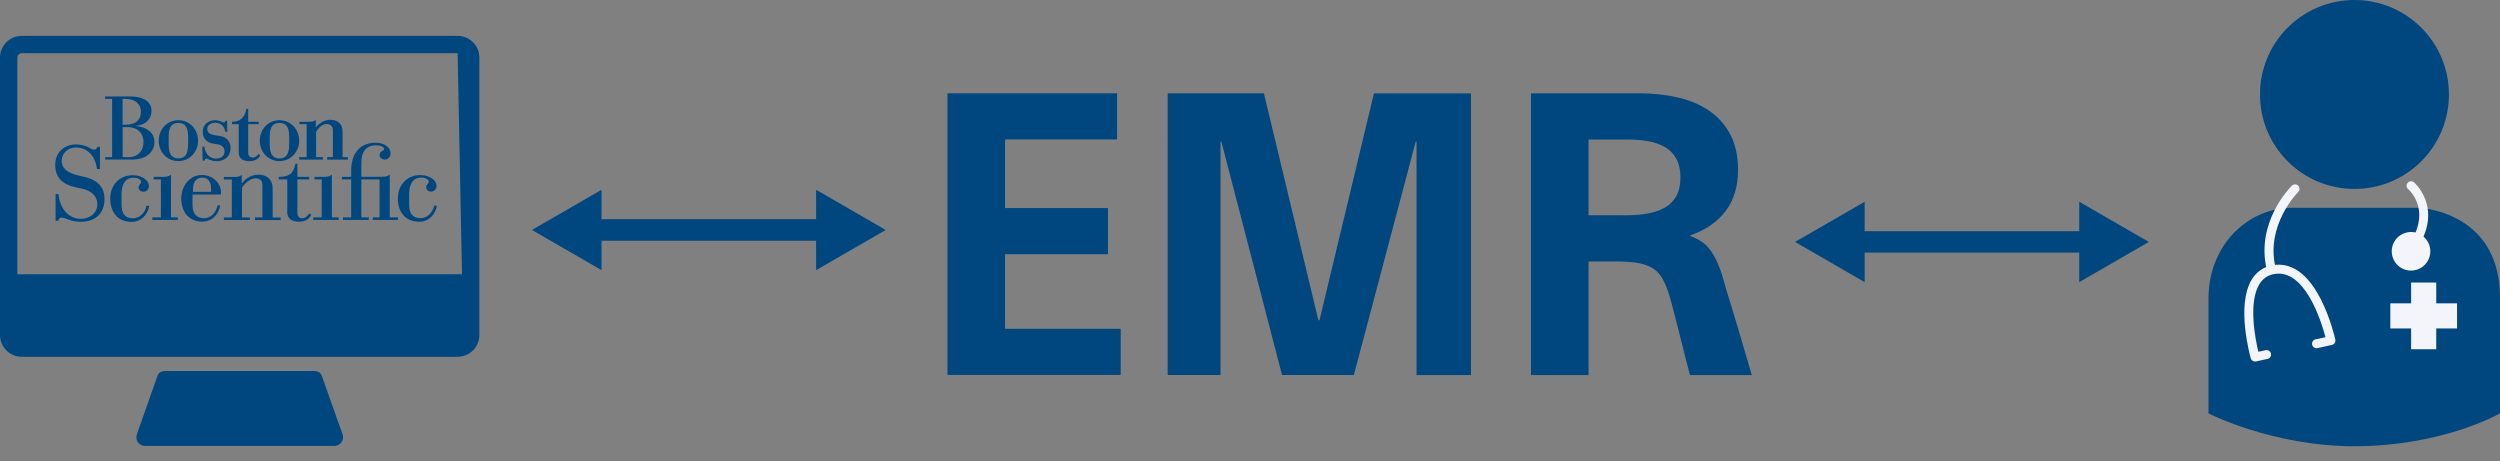 <?xml version="1.0" encoding="UTF-8"?><svg id="Layer_2" xmlns="http://www.w3.org/2000/svg" viewBox="0 0 348.54 64.33"><rect x="0" y="0" width="348.54" height="64.33" fill="#808080" stroke="none"/><g id="Layer_1-2"><path d="M44.86,52.37c-.17-.48-.63-.65-1.14-.65h-20.62c-.52,0-.97.17-1.14.66l-2.88,8.18c-.13.37-.07.78.15,1.1.23.32.6.51.99.51h26.4c.39,0,.76-.19.99-.51.23-.32.28-.73.15-1.1l-2.9-8.18Z" fill="#00467f"/><path d="M64.41,38.24H2.42V8.03c0-.33.28-.61.61-.61h60.77M63.8,5H3.03c-1.67,0-3.03,1.36-3.03,3.03v38.68c0,1.67,1.36,3.03,3.03,3.03h60.77c1.67,0,3.03-1.36,3.03-3.03V8.03c0-1.67-1.36-3.03-3.03-3.03" fill="#00467f"/><path d="M44.85,30.31h-1.18v.35h3.55v-.35h-.95v-5.97c-.3.29-.77.32-1.24.32h-1.18v.35h1v5.3Z" fill="#00467f"/><path d="M22.42,30.31h-1.18v.35h3.55v-.35h-.95v-5.97c-.3.29-.77.32-1.24.32h-1.17v.35h1v5.3Z" fill="#00467f"/><path d="M48.96,30.31h-1.14v.35h3.6v-.35h-1.04v-5.3h2.54v5.3h-.95v.35h3.51v-.35h-1.14v-5.98c-.3.29-.81.32-1.28.32h-2.68v-1.99c0-1.34.51-2.4,2.09-2.4.63,0,1.09.25,1.09.5,0,.17-.16.23-.28.29-.19.1-.37.29-.37.57,0,.38.38.63.71.63.48,0,.83-.37.83-.91,0-.64-.68-1.44-2.11-1.44-2.48,0-3.38,1.95-3.38,3.79v.97h-1.29v.35h1.29v5.3Z" fill="#00467f"/><path d="M11.35,26.28c1.54.31,2.23,1.2,2.23,2.19,0,1.12-.93,2.04-2.35,2.04s-2.85-1.14-3.08-3.45h-.4v3.71h.4c.03-.25.14-.43.44-.43.57,0,1.18.58,2.66.58,2.14,0,3.32-1.25,3.32-3.17,0-1.5-.78-2.62-2.84-3.1l-.78-.18c-1.81-.41-2.35-1.21-2.35-2.03,0-1.12.9-1.88,1.99-1.88,1.71,0,2.72,1.33,2.93,3h.42v-3.08h-.38c-.05.19-.14.38-.45.38-.52,0-.95-.72-2.55-.72s-2.86,1.13-2.86,2.8c0,1.8.93,2.74,2.87,3.18l.77.17Z" fill="#00467f"/><path d="M40.04,29.54c0,1.01.71,1.37,1.66,1.37,1.13,0,1.51-.6,1.69-.97l-.29-.19c-.18.3-.47.68-.96.68-.38,0-.68-.19-.68-.76v-4.66h1.65v-.35h-1.65v-1.83h-.28c-.25,1.42-.93,1.83-2.32,1.83v.35h1.19v4.53Z" fill="#00467f"/><path d="M35.54,30.31h1.05v-4.45c0-.71-.4-1-.92-1-.93,0-1.62.86-1.93,1.28v4.18h1.08v.35h-3.61v-.35h1.11v-5.3h-1.11v-.35h1.17c.71,0,1.05,0,1.32-.32v1.19h.03c.31-.35,1.03-1.19,2.29-1.19,1.33,0,1.99.84,1.99,1.85v4.13h1.11v.35h-3.58v-.35Z" fill="#00467f"/><path d="M20.43,28.69c-.16.78-.8,1.74-1.9,1.74s-1.59-.61-1.59-1.98v-1.38c0-1.34.51-2.29,1.67-2.29.69,0,1.08.33,1.08.58,0,.14-.1.22-.18.32-.09.1-.19.24-.19.44,0,.31.25.61.69.61.41,0,.75-.32.75-.81,0-.73-.89-1.49-2.28-1.49-1.75,0-3.11,1.3-3.11,3.25,0,1.79.95,3.25,2.99,3.25,1.38,0,2.27-1.08,2.45-2.24h-.39Z" fill="#00467f"/><path d="M60.53,28.67c-.16.78-.8,1.74-1.9,1.74s-1.59-.61-1.59-1.98v-1.38c0-1.33.51-2.29,1.67-2.29.69,0,1.08.33,1.08.58,0,.14-.1.22-.18.32-.09.11-.19.24-.19.44,0,.31.24.61.69.61.41,0,.75-.32.75-.81,0-.73-.89-1.49-2.28-1.49-1.75,0-3.11,1.29-3.11,3.25,0,1.79.95,3.25,2.99,3.25,1.38,0,2.27-1.08,2.45-2.24h-.39Z" fill="#00467f"/><path d="M30.32,28.66c-.17.87-.83,1.76-1.88,1.76s-1.6-.62-1.6-1.88v-1.42h3.85c.09,0,.13-.04.13-.13,0-.07,0-.14,0-.22,0-.91-.85-2.37-2.72-2.37-1.64,0-2.83,1.55-2.83,3.25,0,2.03,1.22,3.25,2.9,3.25,1.32,0,2.29-.9,2.54-2.26h-.4ZM29.43,26.65c0,.06-.03.1-.1.1h-2.42v-.45c0-.95.51-1.54,1.28-1.54s1.24.54,1.24,1.54v.35Z" fill="#00467f"/><path d="M17.09,13.78h.37c1.43,0,2.19.78,2.19,1.75,0,1.38-.97,1.86-2.14,1.86h-.42v-3.6ZM15.64,21.91h-.97v.33h3.94c1.34,0,2.92-.74,2.92-2.47,0-1.37-1.27-2.11-2.52-2.18v-.06c1.06-.09,2.11-.74,2.11-2.1,0-1.17-1.03-1.98-2.92-1.98h-3.55v.33h.98v8.13ZM17.09,17.72h.69c1.44,0,2.23.92,2.23,2.05,0,1.25-.78,2.14-2.1,2.14h-.81v-4.19Z" fill="#00467f"/><path d="M22.13,19.61c0,1.56,1.14,2.85,2.74,2.85s2.74-1.31,2.74-2.85-1.14-2.85-2.74-2.85-2.74,1.29-2.74,2.85M26.23,19.93c0,1.08-.13,2.15-1.36,2.15s-1.36-1.07-1.36-2.15v-.64c0-1.08.1-2.15,1.36-2.15s1.36,1.07,1.36,2.15v.64Z" fill="#00467f"/><path d="M36.22,19.61c0,1.56,1.14,2.85,2.74,2.85s2.75-1.31,2.75-2.85-1.14-2.85-2.75-2.85-2.74,1.29-2.74,2.85M40.32,19.93c0,1.09-.14,2.16-1.36,2.16s-1.36-1.07-1.36-2.16v-.64c0-1.08.1-2.15,1.36-2.15s1.36,1.07,1.36,2.15v.64Z" fill="#00467f"/><path d="M45.63,21.91h.78v-3.74c0-.63-.42-.88-.87-.88-.59,0-1.19.55-1.47,1.12v3.5h.95v.34h-3.31v-.34h1.04v-4.6h-1.01v-.33h.98c.6,0,1.09,0,1.31-.28v1.02h.03c.51-.6,1.21-1.02,2.01-1.02,1.25,0,1.69.86,1.69,1.58v3.63h.74v.34h-2.88v-.34Z" fill="#00467f"/><path d="M30.24,20.1c.75.1,1.07.53,1.07,1,0,.66-.55,1.01-1.16,1.01-1.17,0-1.59-1-1.65-1.66h-.29l.04,1.94h.29c.02-.2.09-.28.22-.28.27,0,.6.36,1.42.36,1.22,0,1.97-.74,1.97-1.85,0-.8-.47-1.51-1.51-1.66l-.63-.1c-.82-.13-1.11-.41-1.11-.88s.4-.86,1.1-.86c.81,0,1.28.49,1.41,1.25h.28l-.03-1.53h-.25c-.01.11-.06.23-.2.23-.23,0-.55-.31-1.23-.31-.97,0-1.72.66-1.72,1.58,0,1.17.79,1.6,1.62,1.71l.36.05Z" fill="#00467f"/><path d="M36.07,21.43c-.13.21-.41.53-.82.53-.34,0-.65-.15-.65-.68v-3.97h1.46v-.33h-1.46v-1.8h-.25c-.21,1.26-.94,1.8-2,1.8v.33h.93v3.96c0,.87.64,1.2,1.52,1.2.82,0,1.25-.4,1.47-.74l-.21-.3Z" fill="#00467f"/><polygon points="113.78 26.46 113.78 30.56 83.86 30.56 83.86 26.46 74.16 32.06 83.86 37.66 83.86 33.56 113.78 33.56 113.78 37.66 123.48 32.06 113.78 26.46" fill="#00467f"/><polygon points="289.88 28.13 289.88 32.23 259.96 32.23 259.96 28.13 250.26 33.73 259.96 39.33 259.96 35.22 289.88 35.22 289.88 39.33 299.58 33.73 289.88 28.13" fill="#00467f"/><path d="M341.42,13.17c0-7.27-5.89-13.17-13.17-13.17s-13.17,5.89-13.17,13.17,5.89,13.17,13.17,13.17,13.17-5.89,13.17-13.17M348.54,57.63v-16.15c0-11.33-9.95-12.51-11.55-12.51h-17.43c-6.2,0-11.66,5.24-11.66,12.62v16.04s8.88,4.58,20.32,4.58c12.4,0,20.32-4.58,20.32-4.58" fill="#00467f"/><path d="M338.73,35.75c-.4,1.43-1.88,2.27-3.31,1.88-1.43-.4-2.27-1.88-1.88-3.31.4-1.43,1.88-2.27,3.31-1.88,1.43.4,2.27,1.88,1.88,3.31" fill="#f3f5fa"/><path d="M316.64,38.1c-.28,0-.54-.19-.61-.48-1.61-6.64,3.29-11.53,3.5-11.74.25-.24.64-.23.88,0,.24.25.24.64,0,.88-.05.04-4.6,4.61-3.16,10.55.08.34-.12.67-.46.75-.05.01-.1.02-.15.02" fill="#f3f5fa"/><path d="M336.71,34.51c-.11,0-.22-.03-.32-.09-.3-.18-.39-.56-.21-.86,2.67-4.45-.31-7.08-.44-7.19-.26-.22-.29-.62-.07-.88.22-.26.61-.3.88-.07.04.03,3.93,3.4.7,8.78-.12.2-.32.3-.53.3" fill="#f3f5fa"/><path d="M314.39,50.4c-.27,0-.52-.18-.6-.45-.08-.3-2.05-7.35.12-10.95.64-1.06,1.57-1.73,2.76-1.99,1.85-.4,4.57.1,6.93,4.79,1.34,2.66,1.96,5.43,1.98,5.55.07.34-.14.67-.48.74l-2.01.44c-.34.07-.67-.14-.74-.48-.07-.34.14-.67.48-.74l1.38-.3c-.59-2.22-2.92-9.73-7.28-8.78-.85.19-1.49.65-1.95,1.41-1.56,2.6-.54,7.7-.13,9.4l1.02-.22c.34-.07.67.14.74.48.07.34-.14.67-.48.74l-1.61.35s-.09.01-.13.01" fill="#f3f5fa"/><polygon points="339.65 39.39 336.15 39.39 336.15 42.29 333.25 42.29 333.25 45.79 336.15 45.79 336.15 48.69 339.65 48.69 339.65 45.79 342.55 45.79 342.55 42.29 339.65 42.29 339.65 39.39" fill="#f3f5fa"/><path d="M132.09,13.01h23.65v6.43h-15.62v9.57h14.35v6.43h-14.35v10.4h16.12v6.43h-24.15V13.01Z" fill="#00467f"/><path d="M183.79,44.64h.17l7.59-31.62h13.53v39.27h-7.59V19.72h-.11l-8.63,32.56h-10.01l-8.47-32.56h-.11v32.56h-7.37V13.01h13.42l7.59,31.62Z" fill="#00467f"/><path d="M213.44,13.01h15.23c1.76,0,3.47.18,5.12.55s3.11.96,4.37,1.79c1.26.83,2.27,1.92,3.02,3.3.75,1.38,1.13,3.05,1.13,5.03,0,2.31-.58,4.23-1.73,5.75-1.16,1.52-2.8,2.65-4.92,3.38v.11c.62.22,1.17.5,1.65.83.48.33.9.76,1.26,1.29.37.53.72,1.2,1.05,2.01.33.81.66,1.85.99,3.14.62,1.98,1.23,3.97,1.81,5.97.59,2,1.19,4.04,1.81,6.13h-8.63c-.18-.7-.39-1.51-.63-2.45-.24-.94-.48-1.88-.71-2.83-.24-.95-.47-1.86-.69-2.72-.22-.86-.42-1.62-.6-2.28-.29-1.06-.6-1.95-.94-2.67-.33-.72-.76-1.28-1.29-1.71-.53-.42-1.24-.72-2.12-.91-.88-.18-2.02-.27-3.41-.27h-3.74v15.84h-8.03V13.01ZM221.47,30.01h5.28c1.1,0,2.11-.08,3.02-.25.92-.17,1.71-.45,2.39-.85.68-.4,1.2-.94,1.57-1.62.37-.68.55-1.53.55-2.56s-.2-1.94-.6-2.64c-.4-.7-.94-1.24-1.62-1.62-.68-.38-1.47-.65-2.37-.8-.9-.15-1.81-.22-2.72-.22h-5.5v10.56Z" fill="#00467f"/></g></svg>